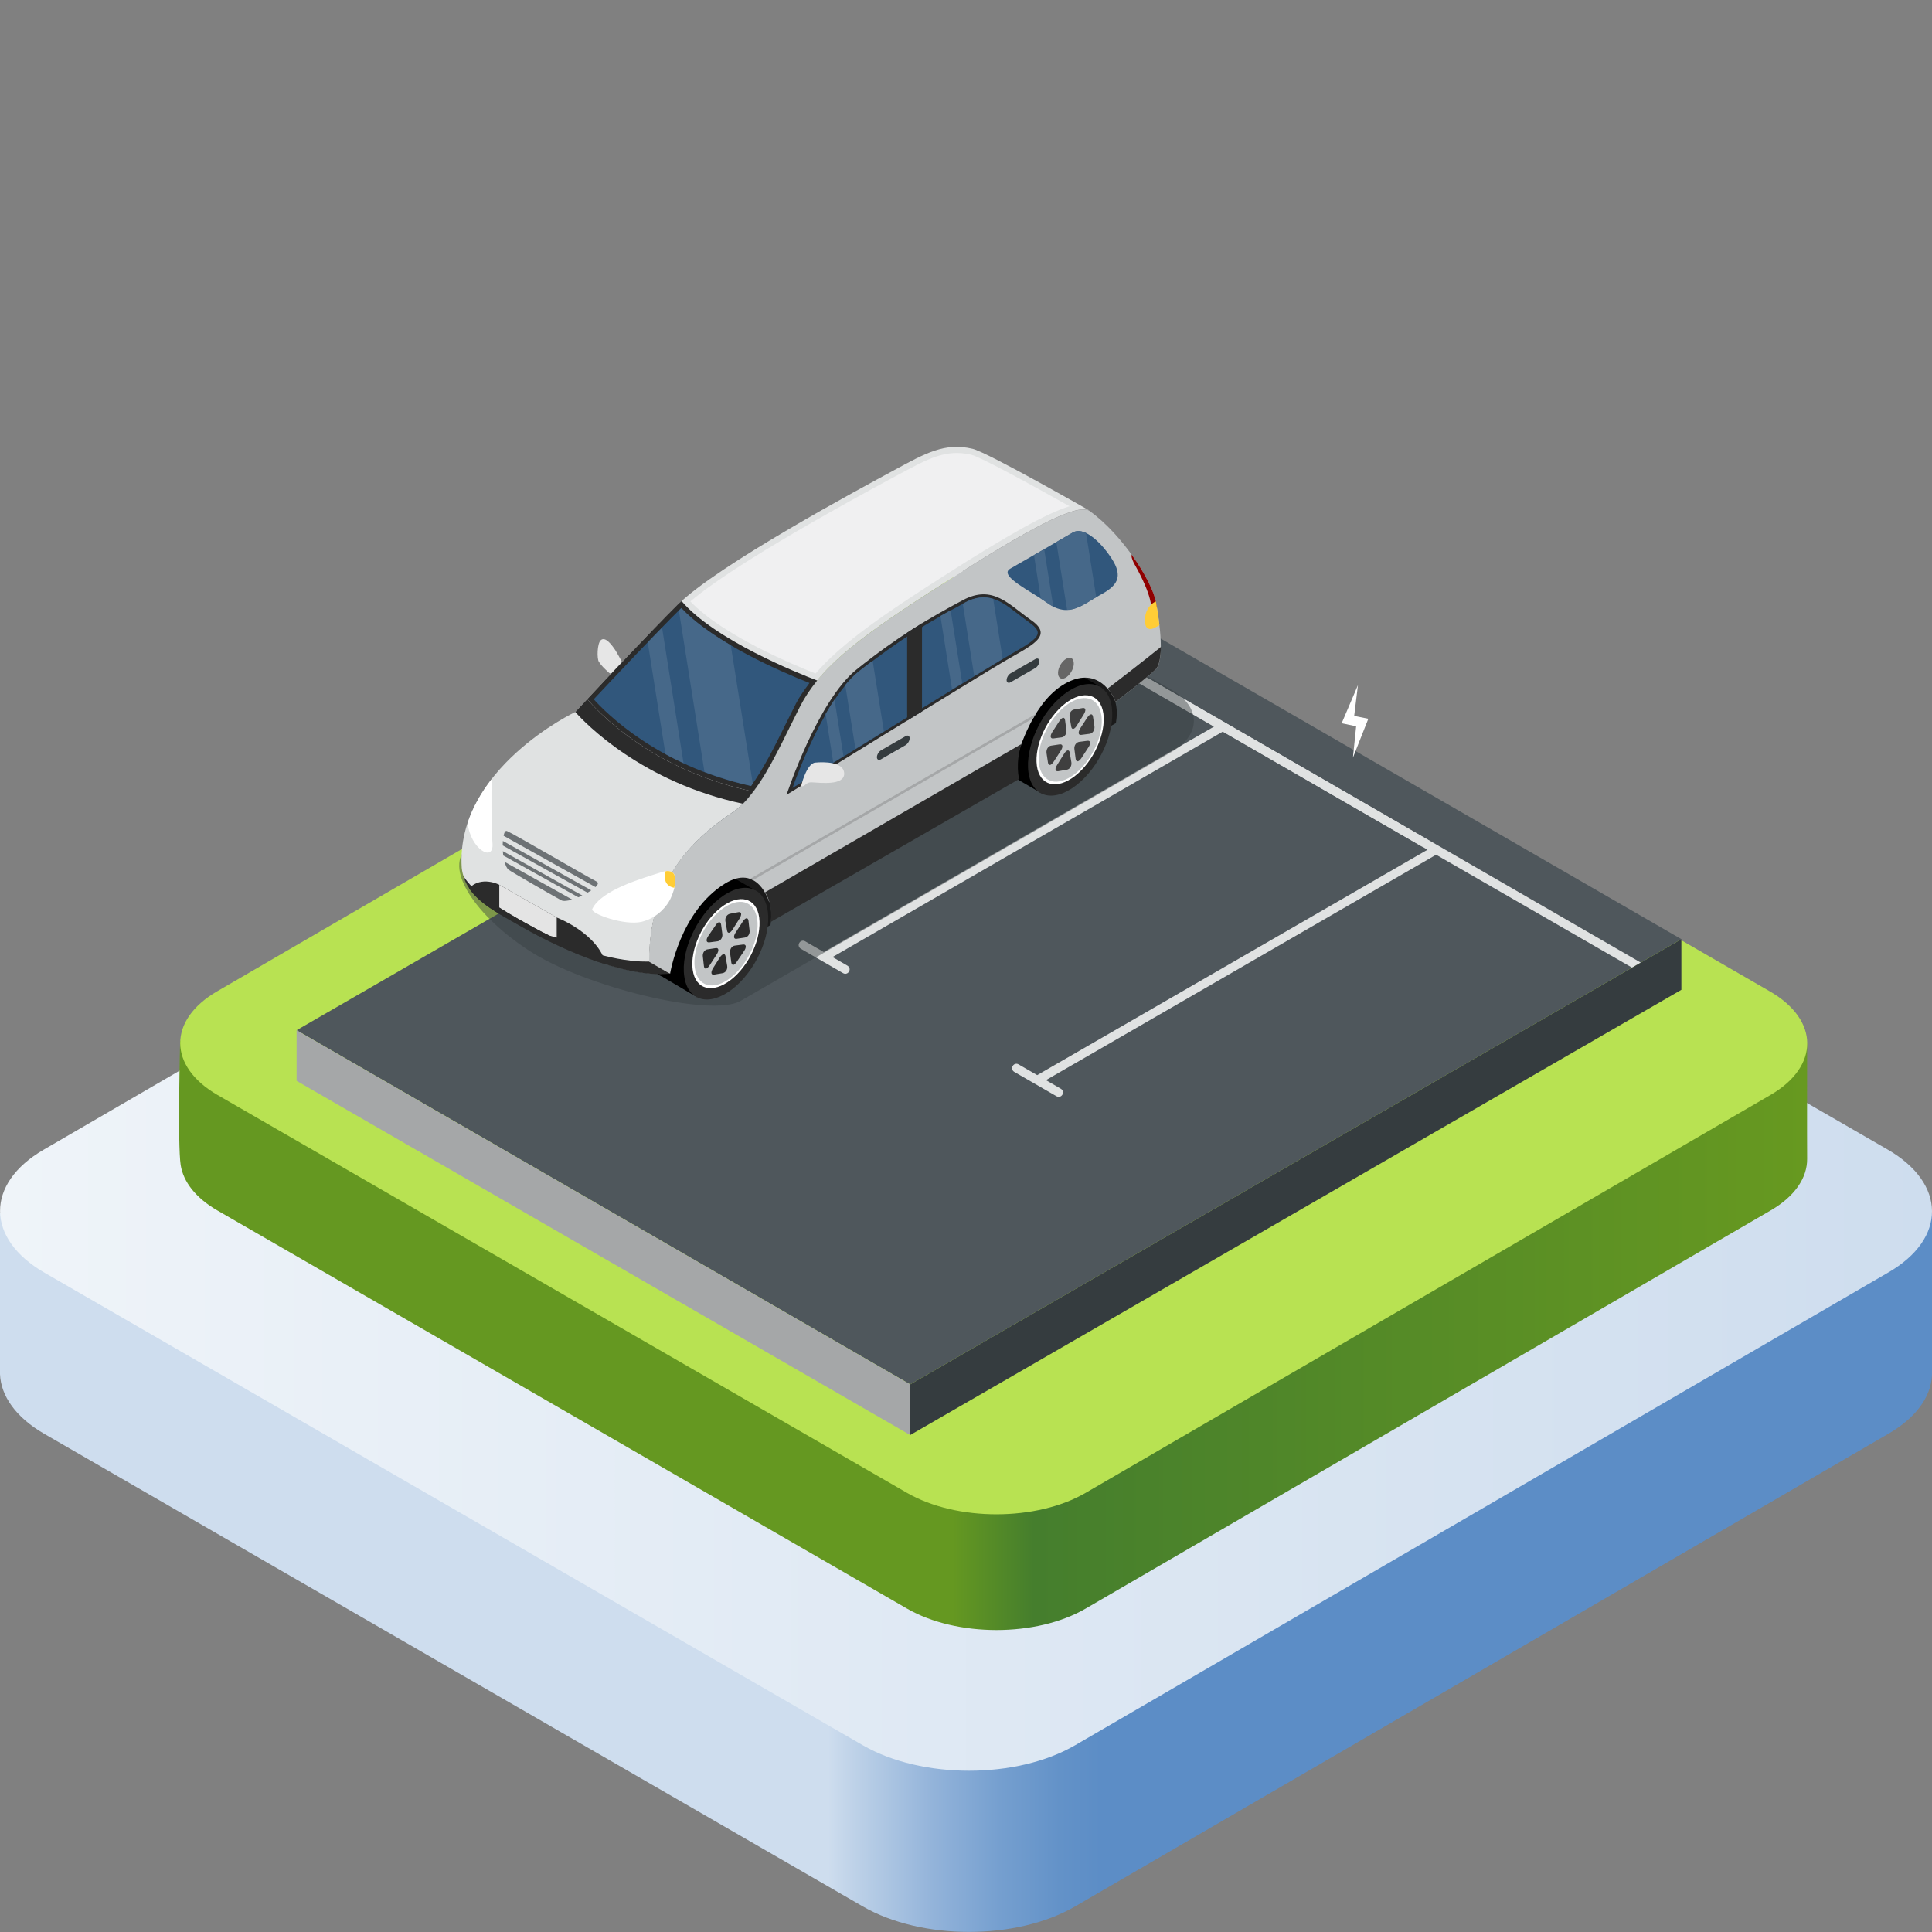 <?xml version="1.0" encoding="utf-8"?>
<!-- Generator: Adobe Illustrator 26.2.1, SVG Export Plug-In . SVG Version: 6.00 Build 0)  -->
<svg version="1.1" xmlns="http://www.w3.org/2000/svg" xmlns:xlink="http://www.w3.org/1999/xlink" x="0px" y="0px"
	 viewBox="0 0 1080 1080" enable-background="new 0 0 1080 1080" xml:space="preserve">
<rect x="0" y="0" width="1080" height="1080" fill="#808080" stroke="none"/>
<g id="Background">
	<linearGradient id="SVGID_1_" gradientUnits="userSpaceOnUse" x1="462.991" y1="879.115" x2="615.519" y2="879.115">
		<stop  offset="0" style="stop-color:#CEDDEE"/>
		<stop  offset="9.347320e-02" style="stop-color:#BED2E8"/>
		<stop  offset="0.376" style="stop-color:#94B4DA"/>
		<stop  offset="0.631" style="stop-color:#759FCF"/>
		<stop  offset="0.848" style="stop-color:#6392C8"/>
		<stop  offset="1" style="stop-color:#5C8DC6"/>
	</linearGradient>
	<path fill="url(#SVGID_1_)" d="M1080,766.3L1080,766.3l0-88L0,678.2l0,90c0.5,12.1,8.8,24.1,24.7,33.3l457.6,264.2
		c32.9,19,86,19,118.7,0l454.6-264.2C1072.4,791.8,1080.5,779,1080,766.3z"/>
	<g>
		
			<linearGradient id="SVGID_00000075134394295418748100000007303670949745856161_" gradientUnits="userSpaceOnUse" x1="0" y1="676.994" x2="1080" y2="676.994">
			<stop  offset="0" style="stop-color:#EFF4F9"/>
			<stop  offset="1" style="stop-color:#CEDDEE"/>
		</linearGradient>
		<path fill="url(#SVGID_00000075134394295418748100000007303670949745856161_)" d="M1055.2,642.6c32.9,19,33.1,49.8,0.4,68.7
			L601,975.6c-32.7,19-85.8,19-118.7,0L24.8,711.4c-32.9-19-33-49.8-0.4-68.7L479,378.4c32.7-19,85.8-19,118.7,0L1055.2,642.6z"/>
	</g>
</g>
<g id="Element">
	<g>
		
			<linearGradient id="SVGID_00000116950880382640395020000009865631097685535410_" gradientUnits="userSpaceOnUse" x1="100.179" y1="647.78" x2="1010.243" y2="647.78">
			<stop  offset="0.475" style="stop-color:#659821"/>
			<stop  offset="0.525" style="stop-color:#457E2D"/>
			<stop  offset="1" style="stop-color:#679920"/>
		</linearGradient>
		<path fill="url(#SVGID_00000116950880382640395020000009865631097685535410_)" d="M1010.2,583.1c0,0-0.1,54.2,0,64.7
			c0.1,10.5-6.8,21-20.5,28.9L606.9,899.2c-27.5,16-72.2,16-99.9,0L121.6,676.7c-12.3-7.1-19.1-16.1-20.6-25.4
			c-1.8-11.6-0.3-69.4-0.3-69.4l403.3-185.6c27.5-16,72.3-16,99.9,0L1010.2,583.1z"/>
	</g>
	<g>
		<path fill="#B8E252" d="M989.4,554.2c27.7,16,27.8,41.9,0.3,57.9L606.9,834.5c-27.5,16-72.2,16-99.9,0L121.6,612.1
			c-27.7-16-27.8-41.9-0.3-57.9l382.8-222.5c27.5-16,72.3-16,99.9,0L989.4,554.2z"/>
	</g>
</g>
<g id="Details">
	<g>
		<g>
			<polygon fill="#4F575C" points="596.9,327 165.8,575.9 508.8,773.9 939.9,525 			"/>
			<g>
				<path fill="#E0E2E2" d="M795,473.3l4.9-2.8L523.6,310.9l-4.9,2.8l159.9,92.5l-218.1,126l-10.4-6c-1.2-0.7-2.6-0.3-3.3,0.9
					c-0.7,1.2-0.3,2.6,0.9,3.3l23.6,13.6c1.2,0.7,2.6,0.3,3.3-0.9c0.7-1.2,0.3-2.6-0.9-3.3l-8.3-4.8l218.1-126L795,473.3z"/>
				<path fill="#E0E2E2" d="M912.3,540.9l4.9-2.8L642.9,379.7l-4.9,2.8L798,475L579.8,601l-10.4-6c-1.2-0.7-2.6-0.3-3.3,0.9
					c-0.7,1.2-0.3,2.6,0.9,3.3l23.6,13.6c1.2,0.7,2.6,0.3,3.3-0.9c0.7-1.2,0.3-2.6-0.9-3.3l-8.3-4.8l218.1-126L912.3,540.9z"/>
				<g>
					<g opacity="0.45">
						<path fill="#353C3F" d="M414,559.5l241-139.2c16.5-9.5,16.5-25.1,0-34.6l-90.9-52.4c-16.5-9.5-43.4-9.5-59.9,0L263.3,472.5
							c-16.5,9.5-0.8,37.2,32.6,59C326.4,551.5,397.5,569,414,559.5z"/>
					</g>
					<g>
						<path fill="#1A1A1A" d="M569.9,435.4l-7.3-4.2c-0.8-0.4-1.7-0.8-2.4-1.4l-0.3-0.2l0,0c-3.6-2.9-5.9-7.8-5.9-14.8
							c0-15.6,11-34.7,24.5-42.5c6.8-3.9,12.9-4.2,17.4-1.7l20.5,9.4c0,0,7.9,7.6,7.9,18.4c0,1.9-0.2,3.9-0.5,5.8L569.9,435.4z"/>
						<path fill="#1A1A1A" d="M376.6,548.3l-7.3-4.2c-0.9-0.4-1.6-0.8-2.4-1.3l-0.2-0.2l0,0c-3.6-2.9-5.9-7.8-5.9-14.8
							c0-15.6,11.1-34.7,24.6-42.5c6.8-3.9,12.9-4.2,17.4-1.7l20.5,9.3c0,0,7.9,7.6,7.9,18.4c0,1.9-0.2,3.8-0.5,5.8L376.6,548.3z"/>
						<path fill="#E6E6E6" d="M340.1,375.8c-2.5-2.4-3.5-3.2-5.3-5.8c-1.2-1.8-1-10.2,1-12.1c2.5-2.3,6,2.3,8.2,5.6
							c2.3,3.7,4.8,8.7,4.8,8.7S343.7,379.2,340.1,375.8z"/>
						<g>
							<path d="M381.9,490.4c7.7-6,15.1-7.2,20.2-4.2l0-0.1l19.9,11.5l-32.4,59.8l-19-11.2l0-0.1c-4.4-1.6-7.6-5.7-8.5-12.3
								C360.2,519.9,369,500.4,381.9,490.4z"/>
							<g>
								<path fill="#2B2B2B" d="M402.3,502.2c-12.9,10-21.8,29.5-19.8,43.5c1.9,14,14,17.2,26.9,7.2c12.9-10,21.7-29.5,19.8-43.5
									C427.2,495.3,415.2,492.1,402.3,502.2z"/>
								<path fill="#FFFFFF" d="M403,507.3c-10.3,8-17.3,23.6-15.8,34.7c1.5,11.2,11.1,13.7,21.4,5.7c10.3-8,17.3-23.5,15.8-34.8
									C422.9,501.8,413.3,499.3,403,507.3z"/>
								<path fill="#C2C5C6" d="M403.2,508.5c-9.6,7.5-16.3,22.1-14.8,32.6c1.5,10.5,10.5,12.9,20.1,5.4
									c9.6-7.5,16.3-22.1,14.8-32.6C421.8,503.4,412.8,501,403.2,508.5z"/>
								<g>
									<g>
										<path fill="#2B2B2B" d="M418.4,514.7c-0.3-2-1.7-1.8-3.2,0.5l-3.9,6c-1.5,2.2-1.2,3.9,0.5,3.6l4.6-0.7
											c1.7-0.2,2.9-2,2.6-4.1L418.4,514.7z"/>
									</g>
									<g>
										<path fill="#2B2B2B" d="M393.5,540.1c0.3,2,1.7,1.8,3.2-0.5l3.9-6c1.5-2.2,1.2-3.9-0.5-3.6l-4.6,0.7
											c-1.7,0.2-2.9,2.1-2.6,4.1L393.5,540.1z"/>
									</g>
								</g>
								<g>
									<g>
										<path fill="#2B2B2B" d="M408.1,510.8c-1.7,0.3-2.9,2.2-2.6,4.1l0.9,5.2c0.3,2,1.8,1.7,3.2-0.6l3.8-6
											c1.4-2.3,1.2-3.9-0.6-3.6L408.1,510.8z"/>
									</g>
									<g>
										<path fill="#2B2B2B" d="M403.9,544c1.8-0.3,2.9-2.1,2.6-4.1l-0.9-5.2c-0.3-2-1.7-1.7-3.2,0.5l-3.8,6
											c-1.4,2.3-1.2,3.9,0.6,3.6L403.9,544z"/>
									</g>
								</g>
								<g>
									<g>
										<path fill="#2B2B2B" d="M396,523.1c-1.5,2.2-1.3,3.9,0.5,3.7l4.6-0.6c1.7-0.2,2.9-2,2.7-4l-0.7-5.3
											c-0.3-2-1.7-1.8-3.1,0.4L396,523.1z"/>
									</g>
									<g>
										<path fill="#2B2B2B" d="M415.9,531.7c1.5-2.2,1.3-3.9-0.5-3.7l-4.6,0.6c-1.7,0.2-2.9,2-2.7,4l0.7,5.4
											c0.3,2,1.7,1.8,3.1-0.4L415.9,531.7z"/>
									</g>
								</g>
							</g>
						</g>
						<g>
							<path d="M574.3,376.4c7.8-6.1,15.1-7.2,20.3-4.2l0-0.1l19.9,11.5l-32.4,59.8L563,432.3l0-0.1c-4.4-1.6-7.6-5.7-8.5-12.2
								C552.6,405.9,561.4,386.4,574.3,376.4z"/>
							<g>
								<path fill="#2B2B2B" d="M594.7,388.2c-12.9,10-21.7,29.5-19.8,43.5c1.9,14,14,17.3,26.8,7.2c12.9-10,21.7-29.5,19.8-43.5
									C619.6,381.4,607.6,378.2,594.7,388.2z"/>
								<path fill="#FFFFFF" d="M595.4,393.3c-10.3,8-17.3,23.5-15.8,34.7c1.5,11.2,11.1,13.8,21.4,5.7c10.3-8,17.3-23.6,15.8-34.8
									C615.3,387.9,605.7,385.3,595.4,393.3z"/>
								<path fill="#C2C5C6" d="M595.6,394.6c-9.6,7.5-16.3,22.1-14.8,32.6c1.5,10.5,10.5,12.9,20.1,5.4
									c9.6-7.5,16.3-22.1,14.8-32.6C614.2,389.5,605.2,387.1,595.6,394.6z"/>
								<g>
									<g>
										<path fill="#3F3F3F" d="M611,400.7c-0.3-2-1.7-1.8-3.2,0.4l-3.9,6c-1.4,2.3-1.2,3.9,0.5,3.7l4.7-0.6
											c1.7-0.2,2.9-2.1,2.7-4.1L611,400.7z"/>
									</g>
									<g>
										<path fill="#3F3F3F" d="M585.8,426.2c0.3,2,1.7,1.9,3.2-0.4l3.9-6c1.5-2.3,1.3-3.9-0.5-3.7l-4.7,0.7
											c-1.8,0.2-2.9,2.1-2.7,4.1L585.8,426.2z"/>
									</g>
								</g>
								<g>
									<g>
										<path fill="#3F3F3F" d="M600.5,396.6c-1.8,0.3-2.9,2.2-2.6,4.2l0.9,5.3c0.3,2,1.8,1.8,3.2-0.6l3.8-6.1
											c1.4-2.3,1.2-3.9-0.6-3.6L600.5,396.6z"/>
									</g>
									<g>
										<path fill="#3F3F3F" d="M596.3,430.3c1.8-0.3,2.9-2.2,2.6-4.2l-0.9-5.3c-0.3-2-1.8-1.7-3.2,0.6l-3.8,6.1
											c-1.5,2.3-1.2,3.9,0.6,3.6L596.3,430.3z"/>
									</g>
								</g>
								<g>
									<g>
										<path fill="#3F3F3F" d="M588.3,409.1c-1.5,2.3-1.2,3.9,0.5,3.7l4.6-0.6c1.8-0.2,3-2.1,2.7-4.1l-0.7-5.4
											c-0.2-2.1-1.7-1.9-3.2,0.4L588.3,409.1z"/>
									</g>
									<g>
										<path fill="#3F3F3F" d="M608.4,417.8c1.5-2.2,1.3-3.9-0.5-3.7l-4.6,0.6c-1.7,0.2-3,2.1-2.7,4.1l0.7,5.4
											c0.3,2,1.7,1.8,3.2-0.4L608.4,417.8z"/>
									</g>
								</g>
							</g>
						</g>
						<path fill="#C2C5C6" d="M429.9,504.1l138.4-79.9c0,0,7.3-29.3,25.2-40.9c17.9-11.6,27.4,2.1,30.1,9c0,0,17.5-13.2,22.5-18.2
							c5-5,2.2-25.8,0.2-37.1c-2-11.3-18.3-37.9-37.4-51.5c-7.6-4.2-35.4,11.1-79.9,39.6c-44.5,28.5-69.5,45.9-81.5,69.3
							c-12,23.4-22.4,48.8-37.3,59.2c-14.9,10.4-47.4,31.9-47.4,83.8l11.8,6.8c0,0,5.6-34.6,30.4-50.1
							C423.7,482.3,429.9,504.1,429.9,504.1z"/>
						<path fill="#E0E2E2" d="M321.6,398c0,0,34.8-37.6,57.1-59.8c22.3-22.3,103.3-65.7,121-75.3c17.7-9.6,28.5-15.7,44-12
							c8.4,2,65.3,34.5,65.3,34.5c-7.6-4.2-35.4,11.1-79.9,39.6c-44.5,28.5-69.5,45.9-81.5,69.3c-12,23.4-22.4,48.8-37.3,59.2
							c-14.9,10.4-47.4,31.9-47.4,83.8l11.8,6.8c-27.9,2.7-67.3-17.2-82.2-25.8c-14.9-8.7-32.6-16.6-34.4-33.2
							C254.6,429.7,321.6,398,321.6,398z"/>
						<path fill="#2B2B2B" d="M439.7,444.3c0,0,17.3-52.7,39.3-70.2c22.8-18.2,39.9-28.3,59.2-38.6c16.9-9,25.7,2.5,38.4,11.3
							c12.7,8.9-0.3,14.1-15.6,23.1C545.7,378.9,439.7,444.3,439.7,444.3z"/>
						<path fill="#31577C" d="M569.3,343.4l6.4,4.8l0,0c2.9,2.1,4.4,3.9,4.4,5.5c0,0,0,0.1,0,0.1c-0.1,3.4-6.8,7.2-14.5,11.6
							l-5.4,3.2c-13.5,8-98.1,60.1-117.2,71.9c4.5-12.6,19.3-50.7,37.1-65c22.1-17.6,38.9-27.7,59-38.4
							C552,330,559.6,335.9,569.3,343.4z"/>
						<path fill="#31577C" d="M585.7,337.2c-9.1-6.6-27.8-15.3-21-19.3c6.9-3.9,29.8-17.2,35.1-20.3c5.4-3.1,14.3,3.6,21.4,14.3
							c7.1,10.7,3.2,15.7-6.4,20.8C605.4,337.8,597.7,345.8,585.7,337.2z"/>
						<path fill="#2B2B2B" d="M447.5,394.4c-8.8,17.3-16.8,35.5-26.4,48.1c-57.6-12.1-88-46-92.8-51.7c11.2-12,34.1-36.4,50.4-52.7
							c0.7-0.7,1.5-1.4,2.3-2.1c18.4,21.6,64.7,40.2,75.8,44.4C453.1,385,450,389.6,447.5,394.4z"/>
						<path fill="#F0F0F1" d="M542.9,254.2c5.1,1.2,32.9,16.4,55,28.8c-12.8,3.9-34.3,15.9-70.7,39.2c-32.4,20.7-56.4,37-71.3,54.3
							c-11.7-4.6-51.6-21.1-70-40.3c12.7-10.8,42.7-31.2,114.3-69.8l2.3-1.2C519,256.3,528.9,250.9,542.9,254.2z"/>
						<path fill="#31577C" d="M452.5,381.8c-2.8,3.8-5.5,7.5-7.5,11.4l-6.1,12.2c-6.3,12.8-12.3,24.7-19.1,34
							c-51.8-11.4-80.9-40.7-87.9-48.5c12.2-13,33.2-35.4,48.6-50.7c0,0,0.2-0.2,0.2-0.3C399.2,359.4,437,375.7,452.5,381.8z"/>
						<path fill="#2B2B2B" d="M321.6,398c0,0,8.1-8.7,6.7-7.2c4.8,5.7,35.2,39.6,92.8,51.7c-1.9,2.5-3.8,4.8-5.8,6.8
							C359.1,437.4,327,404.2,321.6,398C321.5,398.1,321.6,398,321.6,398z"/>
						<path fill="#FFFFFF" d="M274.8,435.6c-0.1,7.7-0.2,26.6,0.5,35.8c0.9,11-12.3,3.3-13.9-11.3
							C264.4,451,269.2,442.8,274.8,435.6z"/>
						<path fill="#FFFFFF" d="M374.4,503.2c3.2-6.3,6.7-19.2-4.4-15.7c-11.1,3.5-33.8,10-38.9,20.6c-1.4,2.5,17.8,9.5,27.6,7.2
							C368.4,512.9,373.2,505.5,374.4,503.2z"/>
						<path fill="#6D7275" d="M281,472.6l47.4,26.4c0.8-0.4,1.5-0.9,2.1-1.3l-49.4-27.6C281.1,470.9,281,471.8,281,472.6z
							 M325.5,500.6l-44.4-24.8c0.1,0.8,0.1,1.6,0.2,2.4l42,23.4C324.1,501.3,324.8,501,325.5,500.6z M281.5,467.2l51.4,28.7
							c1.4-1.3,1.8-2.5,0.6-3.1c-4.6-2.3-46.6-26.8-50-28.2C282.5,464.1,281.9,465.3,281.5,467.2z M319.9,502.9l-37.8-21.1
							c0.5,2.1,1.3,3.7,2.2,4.4c2.1,1.5,23.3,13.7,29.5,17.1C315,503.9,317.3,503.6,319.9,502.9z"/>
						<path fill="#FFCD36" d="M372.1,487c5.7-0.8,6.1,4.2,4.8,9.3C370.5,495.1,371.5,489.3,372.1,487z"/>
						<path fill="#E6E6E6" d="M447.8,439.5c0,0,3-12.7,7.9-13.2c4.9-0.5,16.2-0.5,16.2,6.2c0,6.7-13,5.1-18.5,4.8
							C450.1,437.4,450.1,440,447.8,439.5z"/>
						<g>
							<path fill="#353C3F" d="M490.2,423.3c0-1.4,1-3.1,2.2-3.8l13.9-8c1.2-0.7,2.2-0.2,2.2,1.2c0,1.4-1,3-2.2,3.8l-13.9,8
								C491.2,425.2,490.2,424.6,490.2,423.3z"/>
						</g>
						<g>
							<path fill="#353C3F" d="M562.7,380.2c0-1.4,1-3.1,2.2-3.8l13.9-8c1.2-0.7,2.2-0.1,2.2,1.2c0,1.4-1,3.1-2.2,3.8l-13.9,8
								C563.7,382.1,562.7,381.5,562.7,380.2z"/>
						</g>
						<path fill="#2B2B2B" d="M515.4,397.7c-2.7,1.7-5.5,3.4-8.3,5.1v-49.1c2.8-1.8,5.6-3.6,8.3-5.3V397.7z"/>
						<path fill="#2B2B2B" d="M646.1,374.1c-5,5-22.5,18.2-22.5,18.2c-0.8-2.1-2.3-4.9-4.4-7.4c5.3-4,21.9-16.9,29.8-23.3
							C648.8,367.3,648.1,372,646.1,374.1z"/>
						<path fill="#8F0000" d="M646.7,339.7c-1.5,0.9-3.2,0.9-3.2,0.9s1.4-6.5-9.7-25.9c-1.1-2.3-1.5-3.9-1.2-4.6
							c7.5,10.4,12.6,20.8,13.7,26.9C646.4,337.8,646.6,338.8,646.7,339.7z"/>
						<path fill="#A5A7A8" d="M419.3,491.3L579,399.1c-0.5,0.8-1,1.6-1.5,2.5L420.9,492C420.4,491.8,419.8,491.5,419.3,491.3z"/>
						<path fill="#2B2B2B" d="M571,415.9c-3.6,11-1.3,19.6-1.3,19.6l-138.9,79.9c0,0,1.6-9-3.1-16.6L571,415.9z"/>
						<path fill="#FFCD36" d="M648.1,349.5l-3,1.6c-2.7,1.4-4.9,0.1-4.9-3v-3c0-3,2.2-6.8,4.8-8.3l1.1-0.6c0.1,0.3,0.2,0.6,0.2,0.9
							C646.9,340.5,647.6,344.9,648.1,349.5z"/>
						<path fill="#2B2B2B" d="M279.1,494.6l32.1,18.3c0,0,23.3,8.8,27.5,26.2c-19.1-6-37.2-15.4-46.3-20.6
							c-11.1-6.4-23.7-12.4-30.2-21.9l0-0.1C269.3,489.4,279.1,494.6,279.1,494.6z"/>
						<path fill="#E4E4E4" d="M299.2,518.9c-8-4.3-14.6-8.1-20.1-11.6v-12.7l32.1,18.3v11.2c0,0-1.4-0.3-3.8-1
							C304.7,521.8,302,520.5,299.2,518.9z"/>
						<path fill="#2B2B2B" d="M292.4,518.5c-13.6-7.9-29.5-15.2-33.5-29c5.5,8.9,17.3,17.1,40.2,29.5c37.6,20.3,63.6,18.5,63.6,18.5
							l11.8,6.8C346.7,547,307.4,527.1,292.4,518.5z"/>
						<path fill="#466889" d="M379.5,341.3l14.3,90.2c7.9,3,16.6,5.7,26.1,7.8c0.3-0.4,0.6-0.9,0.9-1.3l-12.3-77.3
							c-10.5-6.2-20.5-13.2-27.6-20.8c0,0.1-0.2,0.3-0.2,0.3C380.3,340.5,379.9,340.9,379.5,341.3z M362.1,359.1l9.9,62.4
							c3.1,1.8,6.6,3.4,10.1,5.1l-12-75.7C367.4,353.6,364.8,356.3,362.1,359.1z"/>
						<path fill="#466889" d="M531.4,341.1c-1.9,1.1-3.8,2.2-5.7,3.2l6.5,41.1c1.9-1.2,3.9-2.4,5.7-3.5L531.4,341.1z M539,337
							c-0.3,0.2-0.5,0.3-0.8,0.5l6.4,40.4c7.3-4.4,12.8-7.8,15.5-9.4l0.4-0.2l-5.3-33.5C550.5,333.3,545.4,333.5,539,337z
							 M461.5,399.1l4.3,27.1c1.9-1.2,3.7-2.3,5.7-3.5l-5-31.7C464.7,393.7,463.1,396.3,461.5,399.1z M472.5,382.9l5.7,35.7
							c5.1-3.1,10.5-6.4,15.9-9.8l-6.3-39.5c-2.5,1.9-5.1,3.9-7.8,6C477.4,377.4,474.9,380,472.5,382.9z"/>
						<path fill="#466889" d="M578,310.3l3.8,24.3c1.4,0.9,2.7,1.8,3.9,2.6c1.1,0.8,2.1,1.4,3.1,1.9l-5.1-32.1
							C581.8,308.1,579.9,309.2,578,310.3z M599.9,297.6c-1.7,1-5.2,3-9.4,5.4l6,37.9c5.8-0.2,10.8-3.9,16.3-7.1l-5.7-35.9
							C604.4,296.7,601.9,296.5,599.9,297.6z"/>
					</g>
				</g>
				<path fill="#666666" d="M595.2,368.8c-2.4,1.9-4.1,5.5-3.7,8.2c0.4,2.6,2.6,3.2,5,1.3c2.4-1.9,4.1-5.5,3.7-8.2
					C599.9,367.5,597.7,366.9,595.2,368.8z"/>
				<polygon fill="#353C3F" points="939.9,553.3 939.9,525 508.8,773.9 508.8,802.2 				"/>
				<polygon fill="#A5A7A8" points="165.8,604.2 165.8,575.9 508.8,773.9 508.8,802.2 				"/>
				<g>
					<g>
						<polygon fill="#FFFFFF" points="759.1,383 750,404.3 758.1,406 756.3,423.5 764.9,401.8 757,400.2 						"/>
					</g>
				</g>
			</g>
		</g>
	</g>
</g>
</svg>
